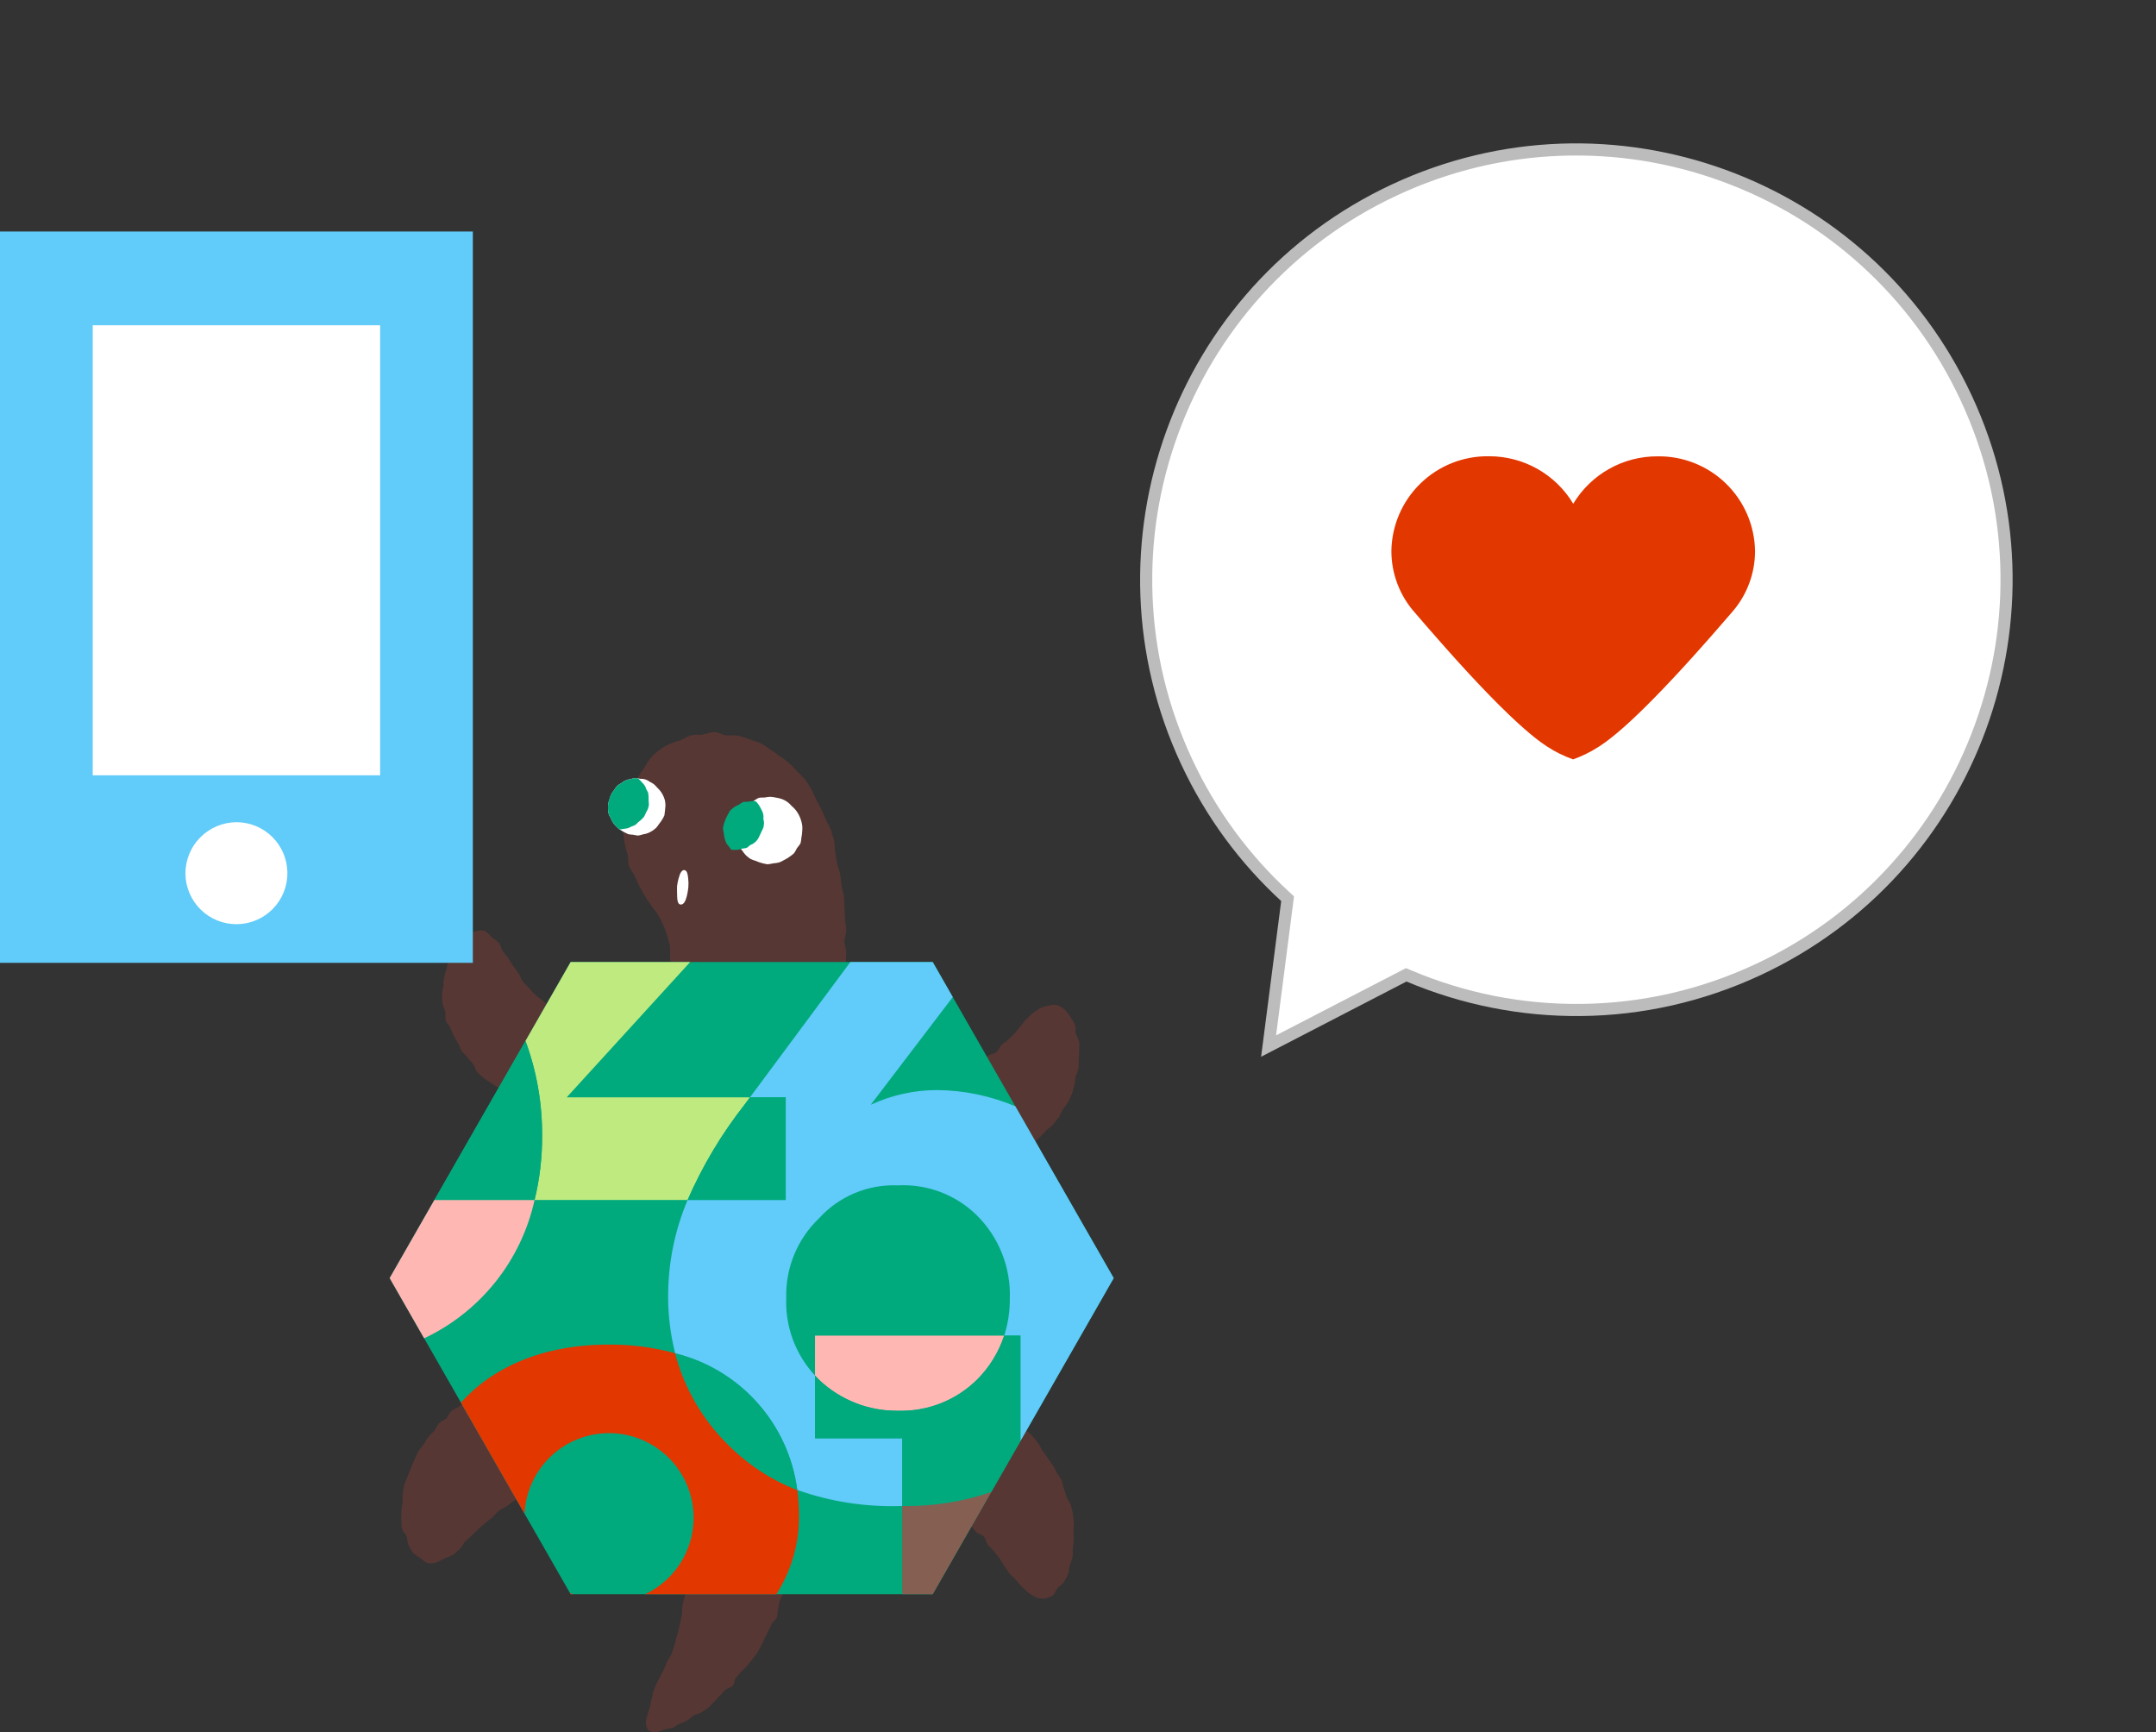 <svg xmlns="http://www.w3.org/2000/svg" xmlns:xlink="http://www.w3.org/1999/xlink" width="177.839" height="142.852" viewBox="0 0 177.839 142.852">
  <rect x="0" y="0" width="177.839" height="142.852" fill="#333333" stroke="none"/>
  <defs>
    <clipPath id="clip-path">
      <path id="パス_19805" data-name="パス 19805" d="M145,277.913A8.074,8.074,0,0,0,138.036,274,7.927,7.927,0,0,0,130,281.812a7.655,7.655,0,0,0,2,5.159l.734.852,1.064,1.216.682.771.985,1.1.937,1.022.89.948.566.592.546.559.524.527.747.729.472.446.45.412.429.381.408.348.387.316.366.283.175.129.334.234.159.106A10.172,10.172,0,0,0,145,299a10.421,10.421,0,0,0,2.143-1.063c.156-.1.321-.214.493-.339l.356-.266c.061-.047.122-.1.185-.146l.387-.314.2-.17.418-.364c.072-.063.144-.127.217-.193l.45-.412.233-.219.481-.461.5-.493.524-.526.824-.848.575-.607.6-.639.935-1.02.649-.72,1.013-1.141.7-.8,1.3-1.5A7.648,7.648,0,0,0,160,281.812,7.927,7.927,0,0,0,151.964,274,8.075,8.075,0,0,0,145,277.913" fill="none"/>
    </clipPath>
    <clipPath id="clip-path-2">
      <path id="パス_19773" data-name="パス 19773" d="M236.532,455.935a1.032,1.032,0,0,1-.318-.039.879.879,0,0,0-.381-.03,5.7,5.7,0,0,0-.626.281,5.931,5.931,0,0,0-.607.294,6.42,6.42,0,0,0-.64.249c-.188.122-.293.362-.464.506a5.071,5.071,0,0,0-.447.49c-.154.166-.419.243-.544.425a4.109,4.109,0,0,0-.317.6,3.5,3.5,0,0,0-.225.641,3.176,3.176,0,0,0-.056.673c0,.226.137.453.127.675s-.113.445-.128.665,0,.449-.024.668-.145.436-.174.654-.068.443-.1.659-.144.429-.183.647-.082.436-.126.651.013.461-.038.675-.088.441-.143.652-.1.442-.157.651-.112.437-.177.647-.1.444-.171.649-.148.427-.226.63-.257.387-.337.589-.181.415-.264.615-.221.4-.3.6c-.092.213-.233.393-.319.592s-.168.424-.251.619c-.092.215-.071.467-.151.662-.089.222-.066.465-.135.661a5.556,5.556,0,0,0-.2.625,2.329,2.329,0,0,0-.138.64,1.072,1.072,0,0,0,.207.649.955.955,0,0,0,.69.144,4.143,4.143,0,0,0,.644-.217,5.342,5.342,0,0,0,.663-.141c.194-.079.373-.228.588-.333.192-.094.412-.154.618-.27.188-.105.339-.287.536-.412s.446-.129.636-.262.383-.235.565-.375.3-.336.479-.483.292-.339.461-.493.293-.334.456-.492.465-.171.622-.337.118-.491.268-.663.287-.335.43-.509.346-.293.482-.474.29-.339.419-.525.292-.341.413-.533.207-.4.321-.591.182-.408.29-.607.2-.4.3-.6.2-.4.294-.6.337-.342.424-.55.027-.469.1-.682.06-.447.133-.662.2-.4.265-.616.058-.443.113-.662.093-.429.141-.651.108-.435.143-.648c.041-.228.1-.44.129-.653.027-.23.057-.448.067-.661.01-.234.009-.451,0-.665-.009-.233-.022-.449-.05-.659a5.324,5.324,0,0,0-.057-.667,3.758,3.758,0,0,0-.3-.6,3.4,3.4,0,0,0-.27-.61,2.72,2.72,0,0,0-.495-.448,2.842,2.842,0,0,0-.533-.4,3.1,3.1,0,0,0-.656-.126c-.216-.055-.4-.3-.629-.318h-.025c-.213,0-.429.165-.647.185" transform="translate(-228.291 -455.75)" fill="none"/>
    </clipPath>
    <clipPath id="clip-path-3">
      <path id="パス_19774" data-name="パス 19774" d="M213.378,406.316a1.782,1.782,0,0,0-.63.28,3.072,3.072,0,0,0-.529.447c-.158.158-.439.234-.585.438a76.97,76.97,0,0,1-.548,1.316,6.59,6.59,0,0,0-.167.682,6.5,6.5,0,0,0-.19.676,6.916,6.916,0,0,0-.06.7c-.013.23-.127.464-.119.706s.026.469.054.709.169.445.221.682-.039.493.032.724.3.392.388.617.173.429.278.647.236.4.357.609.168.442.3.644.328.339.475.531.3.351.462.536.161.485.33.66a7.117,7.117,0,0,0,.546.506,5.237,5.237,0,0,0,.623.41,4.376,4.376,0,0,0,.63.4,2.937,2.937,0,0,0,.74.139,2.483,2.483,0,0,0,.726-.106,1.926,1.926,0,0,1,.278-.008,1.126,1.126,0,0,0,.458-.055,3.735,3.735,0,0,0,.651-.356,5,5,0,0,0,.564-.48,6.447,6.447,0,0,0,.473-.565c.154-.187.276-.4.414-.6s.3-.387.428-.6.268-.416.379-.628.289-.416.388-.629c.109-.234.209-.464.295-.675.106-.252.013-.554.085-.751.155-.424.587-.384.415-.708-.252-.053-.6-.023-.826-.1a6.862,6.862,0,0,1-.715-.239,6.147,6.147,0,0,1-.639-.4,6.38,6.38,0,0,1-.562-.492c-.2-.155-.413-.281-.592-.451s-.337-.364-.5-.549-.356-.351-.5-.546-.209-.463-.346-.664-.309-.391-.442-.6-.267-.422-.4-.625-.323-.388-.456-.587-.178-.5-.324-.682a4.5,4.5,0,0,0-.592-.468,2.75,2.75,0,0,0-.555-.505.608.608,0,0,0-.278-.059,2.825,2.825,0,0,0-.439.056" transform="translate(-210.55 -406.26)" fill="none"/>
    </clipPath>
    <clipPath id="clip-path-4">
      <path id="パス_19775" data-name="パス 19775" d="M262.81,412.793a2.7,2.7,0,0,0-.694.233,4.763,4.763,0,0,0-.606.41c-.176.15-.354.321-.532.5s-.29.382-.46.56-.289.383-.458.561-.341.336-.513.51-.391.283-.568.452-.25.439-.436.6-.488.156-.684.3-.327.367-.535.494-.463.147-.682.253a6.809,6.809,0,0,1-.624.372,6.31,6.31,0,0,1-.689.233,6.775,6.775,0,0,1-.72.119,6.678,6.678,0,0,1-.689.043c-.173.313.039.244.235.642.091.184.284.356.41.594.1.2.143.448.267.669.111.2.336.348.463.56s.135.469.266.675.31.367.446.564.275.391.42.58.323.354.477.534.244.429.408.6a6.961,6.961,0,0,0,.557.456,4.879,4.879,0,0,0,.574.434,3.131,3.131,0,0,0,.664.268,2.262,2.262,0,0,0,.7.2,2.029,2.029,0,0,0,.734-.107,2.578,2.578,0,0,0,.606-.42c.19-.16.278-.428.454-.591s.378-.312.547-.481.338-.353.5-.532.413-.3.559-.483.318-.382.454-.577.219-.447.343-.65.32-.388.43-.6.221-.446.315-.665.121-.483.2-.706.066-.491.124-.722.193-.459.231-.693.011-.493.027-.728.031-.489.025-.723c-.007-.251.042-.5.01-.732a5.5,5.5,0,0,0-.277-.684c-.063-.246.016-.527-.072-.739a4.021,4.021,0,0,0-.367-.642,3.024,3.024,0,0,0-.451-.591,1.9,1.9,0,0,0-.643-.391.755.755,0,0,0-.237-.037,1.917,1.917,0,0,0-.5.091" transform="translate(-253.857 -412.702)" fill="none"/>
    </clipPath>
    <clipPath id="clip-path-5">
      <path id="パス_19776" data-name="パス 19776" d="M213.613,446.555a2.289,2.289,0,0,0-.674.22,2.843,2.843,0,0,0-.611.359c-.2.152-.374.313-.556.467s-.457.226-.632.386-.257.437-.426.606-.455.244-.615.42-.239.441-.39.625-.358.341-.5.531-.26.415-.391.614-.319.379-.438.583-.186.458-.292.669-.2.446-.291.663-.182.452-.258.677-.217.446-.278.674-.081.485-.121.719-.008.491-.029.725-.084.484-.085.719-.04.5-.018.728c.024.248.012.5.059.732.051.245.305.429.381.649a5.673,5.673,0,0,0,.155.716,3.9,3.9,0,0,0,.375.633,2.626,2.626,0,0,0,.6.427c.208.153.382.37.607.423a1.547,1.547,0,0,0,.745-.065,3.255,3.255,0,0,0,.666-.336,5.047,5.047,0,0,0,.705-.292c.191-.144.364-.335.557-.505s.267-.432.451-.611.37-.323.552-.5.352-.344.533-.522.385-.313.57-.485.391-.305.58-.47.324-.384.52-.541.453-.223.66-.367.381-.319.6-.449.382-.341.608-.454.456-.216.69-.309.5-.082.743-.155.491-.062.741-.112.472-.146.726-.173.483-.055.739-.061c.184-.308-.028-.275-.223-.679-.088-.185-.2-.4-.325-.644-.1-.2-.295-.369-.417-.593-.109-.2-.153-.452-.279-.669-.115-.2-.212-.426-.339-.635s-.257-.4-.391-.607-.324-.36-.464-.557-.327-.355-.474-.544-.283-.389-.438-.57-.259-.42-.425-.589-.465-.213-.643-.366-.251-.475-.446-.606a4.547,4.547,0,0,0-.7-.246,3.455,3.455,0,0,0-.66-.334.7.7,0,0,0-.125-.01,5.806,5.806,0,0,0-.611.1" transform="translate(-207 -446.457)" fill="none"/>
    </clipPath>
    <clipPath id="clip-path-6">
      <path id="パス_19777" data-name="パス 19777" d="M257.227,447.535a2.64,2.64,0,0,0-.665.31,3.866,3.866,0,0,0-.683.313,6.881,6.881,0,0,0-.485.57c-.169.173-.366.326-.526.523s-.344.358-.488.563-.282.409-.415.618-.284.409-.408.623-.1.512-.214.728-.191.461-.3.677c-.113.231-.362.388-.459.6-.109.239-.145.495-.235.705-.107.256-.139.512-.216.709-.168.429-.519.336-.352.667.246.045.494.1.723.161s.5.065.726.147.416.283.633.383.506.1.716.214.319.411.519.546.5.149.686.3.307.392.485.555.313.374.48.548.49.217.648.4.182.485.333.673.352.345.5.537.31.38.451.573.263.417.4.609.26.421.4.61.368.337.52.518.315.38.479.545a5.175,5.175,0,0,0,.53.5,3.419,3.419,0,0,0,.612.4,1.382,1.382,0,0,0,.734.136,1.813,1.813,0,0,0,.712-.254c.188-.122.238-.429.411-.625.151-.17.394-.283.527-.5a5.308,5.308,0,0,0,.34-.642c.092-.213.061-.479.134-.719a6.684,6.684,0,0,0,.225-.683c.046-.229,0-.474.025-.721.025-.232.068-.464.075-.711s-.009-.468-.024-.715.056-.481.025-.725-.027-.478-.075-.719-.105-.467-.169-.705-.265-.417-.343-.65-.124-.457-.217-.685-.1-.475-.2-.7-.271-.4-.389-.615-.218-.422-.347-.632-.269-.392-.409-.6-.276-.387-.425-.583-.208-.444-.365-.633-.292-.384-.456-.569-.355-.326-.526-.5-.35-.329-.527-.5-.4-.278-.58-.442-.307-.378-.5-.537a3.723,3.723,0,0,0-.568-.511,2.506,2.506,0,0,0-.74-.236.694.694,0,0,0-.089-.006,3.227,3.227,0,0,0-.665.154" transform="translate(-251.741 -447.381)" fill="none"/>
    </clipPath>
    <clipPath id="clip-path-7">
      <path id="パス_19778" data-name="パス 19778" d="M232.882,389.212a2.909,2.909,0,0,1-.417.012,2.154,2.154,0,0,0-.56.04,7.508,7.508,0,0,0-.882.42,4.669,4.669,0,0,0-2.475,1.484,7.732,7.732,0,0,0-.526.818,7.527,7.527,0,0,0-.514.8,7.664,7.664,0,0,0-.5.813,8.275,8.275,0,0,0-.457.861,9.36,9.36,0,0,0-.05.977c-.058.319-.232.611-.256.908a8.022,8.022,0,0,0,.074.939,7.574,7.574,0,0,0,.364,1.814c.084.305,0,.66.109.947s.335.538.472.816.239.579.392.85.295.553.456.82.366.509.525.776.41.486.559.76.3.555.427.84.216.589.319.887a7.534,7.534,0,0,1,.238.907,7.457,7.457,0,0,1-.008.941,6.725,6.725,0,0,1,.184.93c-.016.3-.246.584-.3.906a2.814,2.814,0,0,0,.16.956,2.012,2.012,0,0,0,.341.852,2.538,2.538,0,0,0,.6.742,4.211,4.211,0,0,0,.856.471,1.436,1.436,0,0,0,.518.049,2.012,2.012,0,0,1,.46.025,9.363,9.363,0,0,0,.915.337,4.235,4.235,0,0,0,.562.016c.133,0,.268,0,.4,0,.313.015.636-.012.96-.012s.636-.012.957-.026.634-.1.953-.124a3.2,3.2,0,0,1,.465.013,2.657,2.657,0,0,0,.5.01c.322-.032.626-.193.937-.231a1.89,1.89,0,0,1,.489.025,1.782,1.782,0,0,0,.484.021c.33-.047.623-.25.923-.3.336-.057.67-.016.959-.07.356-.065.684-.078.952-.133.589-.119.576.047.9-.3s.122-.316.175-.9c.024-.261-.1-.583-.072-.937.019-.282,0-.592.02-.926.015-.292.207-.6.217-.92.009-.3.02-.608.023-.93,0-.3-.15-.61-.153-.928,0-.3.159-.615.151-.931s-.075-.613-.092-.926-.027-.616-.049-.929-.015-.618-.046-.928-.172-.6-.21-.912-.048-.617-.1-.924-.2-.592-.261-.9-.085-.612-.155-.914,0-.639-.086-.937-.166-.6-.262-.895-.3-.556-.413-.843-.247-.57-.374-.848-.285-.551-.431-.821-.228-.587-.4-.845-.315-.547-.506-.789a9.293,9.293,0,0,0-.656-.668c-.229-.237-.435-.491-.671-.7s-.525-.391-.778-.577-.522-.392-.792-.556-.538-.384-.823-.52a9.654,9.654,0,0,0-.922-.316,9.235,9.235,0,0,0-.927-.29,1.967,1.967,0,0,0-.554-.025,2.48,2.48,0,0,1-.42,0c-.324-.04-.634-.273-.953-.273a7.862,7.862,0,0,0-.959.212" transform="translate(-226.238 -389)" fill="none"/>
    </clipPath>
    <clipPath id="clip-path-8">
      <path id="パス_19779" data-name="パス 19779" d="M238.488,394.684a1.4,1.4,0,0,1-.2.007.935.935,0,0,0-.292.027,2.983,2.983,0,0,0-.418.257,2.616,2.616,0,0,0-.425.228,2.933,2.933,0,0,0-.38.3,2.8,2.8,0,0,0-.253.413,2.6,2.6,0,0,0-.21.428,2.555,2.555,0,0,0-.167.447,2.821,2.821,0,0,0-.1.473,2.913,2.913,0,0,0,.078.478,2.582,2.582,0,0,0,.077.471,1.564,1.564,0,0,0,.447.848,2.493,2.493,0,0,0,.3.385,2.851,2.851,0,0,0,.382.305,2.978,2.978,0,0,0,.46.171,2.891,2.891,0,0,0,.456.164,3.165,3.165,0,0,0,.48.106,2.889,2.889,0,0,0,.484-.077,2.8,2.8,0,0,0,.483-.074,2.662,2.662,0,0,0,.437-.214,2.713,2.713,0,0,0,.412-.249,3.12,3.12,0,0,0,.383-.3,2.877,2.877,0,0,0,.241-.423,2.712,2.712,0,0,0,.291-.392,2.8,2.8,0,0,0,.074-.482,2.681,2.681,0,0,0,.062-.472,2.787,2.787,0,0,0,.01-.478,2.8,2.8,0,0,0-.286-.915,2.736,2.736,0,0,0-.26-.4,2.686,2.686,0,0,0-.34-.34,1.837,1.837,0,0,0-.788-.561,2.994,2.994,0,0,0-.475-.118,2.915,2.915,0,0,0-.481-.07h-.034a3.467,3.467,0,0,0-.446.059" transform="translate(-236.043 -394.625)" fill="none"/>
    </clipPath>
    <clipPath id="clip-path-9">
      <path id="パス_19780" data-name="パス 19780" d="M237.462,395l-.127.009-.252.041-.084.006h-.085a1.24,1.24,0,0,0-.169.007l-.08.017a1.023,1.023,0,0,0-.267.162l-.089.055c-.082.043-.166.078-.246.121l-.115.073c-.073.056-.151.107-.223.165l-.1.094a1.155,1.155,0,0,0-.163.262l-.052.09a1.733,1.733,0,0,0-.126.238l-.054.125c-.034.083-.072.164-.1.25l-.039.132c-.021.09-.047.179-.066.267l-.018.134a1.162,1.162,0,0,0,.046.306l.018.1c.013.091.02.181.035.27l.031.132c.027.086.048.177.079.264l.055.125a1.25,1.25,0,0,0,.158.225l.087.107c.056.073.105.153.162.226l.016.018c.051,0,.1,0,.152,0a2.592,2.592,0,0,0,.374,0,2.376,2.376,0,0,0,.359-.1,2.521,2.521,0,0,0,.373-.062c.114-.049.192-.166.3-.232a1.3,1.3,0,0,0,.768-.773,2.2,2.2,0,0,0,.152-.332,2.489,2.489,0,0,0,.162-.336,2.355,2.355,0,0,0,.055-.369,2.27,2.27,0,0,0-.055-.367,1.079,1.079,0,0,0-.151-.72,2.13,2.13,0,0,0-.174-.328,2.458,2.458,0,0,0-.216-.3.7.7,0,0,0-.1-.088l-.059-.009-.137-.011h-.03Z" transform="translate(-235 -395)" fill="none"/>
    </clipPath>
    <clipPath id="clip-path-10">
      <path id="パス_19781" data-name="パス 19781" d="M227.247,393a2.38,2.38,0,0,0-.407.083,1.53,1.53,0,0,0-.746.331,2.387,2.387,0,0,0-.343.227,2.349,2.349,0,0,0-.239.333,2.172,2.172,0,0,0-.237.332,2.336,2.336,0,0,0-.136.382,2.475,2.475,0,0,0-.117.391,2.294,2.294,0,0,0-.02.41,1.16,1.16,0,0,0,.214.784,1.773,1.773,0,0,0,.43.683,2.366,2.366,0,0,0,.3.278,5.339,5.339,0,0,0,.72.389,2.392,2.392,0,0,0,.409.048,2.58,2.58,0,0,0,.408.069,2.359,2.359,0,0,0,.4-.1,2.275,2.275,0,0,0,.4-.1,2.3,2.3,0,0,0,.365-.191,2.269,2.269,0,0,0,.326-.253,2.393,2.393,0,0,0,.244-.33,2.349,2.349,0,0,0,.238-.329,2.458,2.458,0,0,0,.194-.366,12.96,12.96,0,0,0,.087-.82,2.464,2.464,0,0,0-.045-.41,2.131,2.131,0,0,0-.625-1.044,2.418,2.418,0,0,0-.283-.291,2.5,2.5,0,0,0-.352-.21,1.142,1.142,0,0,0-.776-.237,3.081,3.081,0,0,0-.385-.062h-.026" transform="translate(-225 -393)" fill="none"/>
    </clipPath>
    <clipPath id="clip-path-11">
      <path id="パス_19782" data-name="パス 19782" d="M227.248,393a1.281,1.281,0,0,0-.273.05l-.134.033c-.089.021-.18.041-.267.067l-.129.047a1.329,1.329,0,0,0-.237.139l-.112.077c-.078.049-.16.093-.237.143l-.109.082a1.261,1.261,0,0,0-.181.249l-.058.086c-.055.07-.114.138-.165.212l-.072.117a1.556,1.556,0,0,0-.1.252l-.04.132c-.027.088-.063.173-.087.26l-.029.131a2.692,2.692,0,0,0-.022.273l0,.136c0,.093.006.186.015.276l.021.135a1.15,1.15,0,0,0,.133.281l.046.093c.036.084.069.168.109.248l.067.118a1.986,1.986,0,0,0,.163.216l.092.1c.062.066.124.13.192.191l.105.087h0l.03,0a2.354,2.354,0,0,0,.337-.048,2.4,2.4,0,0,0,.334-.053,2.89,2.89,0,0,0,.307-.141,2.369,2.369,0,0,0,.311-.131,2.251,2.251,0,0,0,.243-.232,2.587,2.587,0,0,0,.258-.214,2.47,2.47,0,0,0,.227-.249,8.409,8.409,0,0,1,.3-.607,2.265,2.265,0,0,0,.085-.329,2.373,2.373,0,0,0-.021-.337,3.749,3.749,0,0,0-.036-.671,2.413,2.413,0,0,0-.158-.3,1.141,1.141,0,0,0-.354-.564,2.2,2.2,0,0,0-.229-.243c-.029-.027-.057-.055-.086-.083-.029-.008-.06-.013-.089-.018l-.127-.013h-.026" transform="translate(-225 -393)" fill="none"/>
    </clipPath>
    <clipPath id="clip-path-12">
      <path id="パス_19784" data-name="パス 19784" d="M245.263,409l-8.282,11.161h2.947v8.462h-8.091a20.381,20.381,0,0,0-1.607,7.865,18.961,18.961,0,0,0,.58,4.775c.05.013.1.032.148.046a13.388,13.388,0,0,1,9.922,11.232,23.322,23.322,0,0,0,8.463,1.325l.2,0v-5.589h-7.2V443.1a8.889,8.889,0,0,1-2.37-6.384,8.752,8.752,0,0,1,2.7-6.574,8.322,8.322,0,0,1,6.522-2.721,8.634,8.634,0,0,1,6.446,2.418,9.232,9.232,0,0,1,2.774,6.951,9.713,9.713,0,0,1-.464,3.023h1.335v8.7l7.7-13.442L258.87,420.9a17.022,17.022,0,0,0-6.453-1.339,13.029,13.029,0,0,0-5.472,1.21l6.764-8.88L252.053,409Z" transform="translate(-230.23 -409)" fill="none"/>
    </clipPath>
    <clipPath id="clip-path-13">
      <path id="パス_19785" data-name="パス 19785" d="M243.009,441.506v3.286c.132.14.26.283.4.416a9.294,9.294,0,0,0,6.446,2.493,8.909,8.909,0,0,0,6.522-2.569,9.159,9.159,0,0,0,2.233-3.627Z" transform="translate(-243.009 -441.506)" fill="none"/>
    </clipPath>
    <clipPath id="clip-path-14">
      <path id="パス_19786" data-name="パス 19786" d="M258.614,441.506a9.159,9.159,0,0,1-2.233,3.627,8.909,8.909,0,0,1-6.522,2.569,9.294,9.294,0,0,1-6.446-2.493c-.144-.134-.271-.276-.4-.416v5.176h7.2v5.589a21.614,21.614,0,0,0,7.337-1.153l2.407-4.2v-8.7Z" transform="translate(-243.009 -441.506)" fill="none"/>
    </clipPath>
    <clipPath id="clip-path-15">
      <path id="パス_19787" data-name="パス 19787" d="M221.544,409l-3.726,6.508a22.2,22.2,0,0,1,1.371,7.882,21.814,21.814,0,0,1-.62,5.234h12.622a36.134,36.134,0,0,1,4.69-7.851l.454-.611H221.217l8.62-9.445c.505-.548,1.031-1.12,1.566-1.716Z" transform="translate(-217.818 -409)" fill="none"/>
    </clipPath>
    <clipPath id="clip-path-16">
      <path id="パス_19789" data-name="パス 19789" d="M220.929,409,206,435.068l14.929,26.07h29.862l14.929-26.07L250.792,409Z" transform="translate(-206 -409)" fill="none"/>
    </clipPath>
    <clipPath id="clip-path-17">
      <path id="パス_19788" data-name="パス 19788" d="M209.494,420.864l-7.3,8.377h6.158a8.636,8.636,0,0,0,1.633-5.309,9.367,9.367,0,0,0-.486-3.068" transform="translate(-202.189 -420.864)" fill="none" clip-rule="evenodd"/>
    </clipPath>
    <clipPath id="clip-path-18">
      <rect id="長方形_1169" data-name="長方形 1169" width="60.669" height="53.085" fill="none"/>
    </clipPath>
    <clipPath id="clip-path-19">
      <path id="パス_19790" data-name="パス 19790" d="M237.069,420.774l-.454.611a36.1,36.1,0,0,0-4.69,7.851h8.091v-8.462Z" transform="translate(-231.925 -420.774)" fill="none"/>
    </clipPath>
    <clipPath id="clip-path-20">
      <path id="パス_19791" data-name="パス 19791" d="M250.6,456.266v7.272h2.513l4.824-8.425a21.611,21.611,0,0,1-7.337,1.153" transform="translate(-250.6 -455.113)" fill="none"/>
    </clipPath>
    <clipPath id="clip-path-21">
      <path id="パス_19792" data-name="パス 19792" d="M209.69,429.7,206,436.145l2.844,4.966a16.557,16.557,0,0,0,9.11-11.411Z" transform="translate(-206 -429.701)" fill="none"/>
    </clipPath>
    <clipPath id="clip-path-22">
      <path id="パス_19793" data-name="パス 19793" d="M209.893,428.981h8.262a21.765,21.765,0,0,0,.621-5.234,22.2,22.2,0,0,0-1.371-7.882Z" transform="translate(-209.893 -415.865)" fill="none"/>
    </clipPath>
    <clipPath id="clip-path-24">
      <path id="パス_19794" data-name="パス 19794" d="M200.355,405.209c-8.245,0-11.094,5.667-11.919,7.708-2.923-5.29-7.871-5.819-10.495-5.819a13.969,13.969,0,0,0-6.568,1.528v4.025h-4.458a18.108,18.108,0,0,0-2.765,10.239c0,5.246,1.894,9.844,5.419,12.844a14.606,14.606,0,0,0,4.3,2.516,22.232,22.232,0,0,0-2.941-7.683l7.39,1.681v-2.178a6.666,6.666,0,0,1-6.522-6.951,6.242,6.242,0,0,1,6.6-6.65c3.449,0,6.822,2.04,6.822,6.875v1.36h7.045v-1.284c0-6.12,4.123-8.388,7.8-8.388a7.605,7.605,0,0,1,7.459,5.017l6.327-7.255a14.843,14.843,0,0,0-13.486-7.585" transform="translate(-164.15 -405.209)" fill="none" clip-rule="evenodd"/>
    </clipPath>
    <clipPath id="clip-path-26">
      <path id="パス_19796" data-name="パス 19796" d="M221.252,462.87h.193c-.087-.036-.174-.076-.26-.116ZM212.2,447.064l5.249,9.166a6.975,6.975,0,1,1,9.942,6.64h10.832a11.865,11.865,0,0,0,1.861-6.53,15.08,15.08,0,0,0-.142-2.064A16.832,16.832,0,0,1,229.874,443a20.029,20.029,0,0,0-5.455-.717c-5.537,0-9.613,1.9-12.218,4.779" transform="translate(-212.2 -442.285)" fill="none"/>
    </clipPath>
    <clipPath id="clip-path-27">
      <path id="パス_19797" data-name="パス 19797" d="M230.99,443.081c-.05-.014-.1-.033-.149-.046.051.013.1.032.149.046" transform="translate(-230.841 -443.035)" fill="none"/>
    </clipPath>
    <clipPath id="clip-path-28">
      <path id="パス_19798" data-name="パス 19798" d="M231.886,443.367c-.288-.1-.586-.194-.888-.283.3.089.6.181.888.283" transform="translate(-230.998 -443.084)" fill="none"/>
    </clipPath>
    <clipPath id="clip-path-29">
      <path id="パス_19799" data-name="パス 19799" d="M235.134,450.5a16.2,16.2,0,0,0,5.778,3.813,13.389,13.389,0,0,0-9.922-11.232l-.146-.041a16.2,16.2,0,0,0,4.29,7.46" transform="translate(-230.844 -443.041)" fill="none"/>
    </clipPath>
    <clipPath id="clip-path-30">
      <path id="パス_19800" data-name="パス 19800" d="M230.843,443.041l.147.041c-.05-.014-.1-.033-.149-.046l0,.006" transform="translate(-230.841 -443.035)" fill="none"/>
    </clipPath>
    <clipPath id="clip-path-32">
      <path id="パス_19801" data-name="パス 19801" d="M291.221,407.993c-.109.227-.226.451-.355.67l-.028.047c-.12.2-.246.4-.384.6-.045.065-.1.128-.141.192-.113.153-.223.305-.345.455-.181.222-.372.441-.577.657a8.357,8.357,0,0,1-6.521,2.72,8.634,8.634,0,0,1-6.446-2.418,9.819,9.819,0,0,1-.076-13.6,8.909,8.909,0,0,1,6.522-2.569,9.724,9.724,0,0,1,.984.053c.052,0,.105.008.157.014.279.032.548.077.81.13.094.019.185.038.276.059.218.051.431.108.637.172.137.044.269.089.4.135l.2.078c.268.1.524.214.769.335v-8.543a30.426,30.426,0,0,0-4.387-.29,23.643,23.643,0,0,0-6.085.7,16.865,16.865,0,0,1-3.852,5.866,16.188,16.188,0,0,1-7.625,4.45A18.567,18.567,0,0,0,263.9,404.8a16.734,16.734,0,0,0,4.723,12.089,16.473,16.473,0,0,0,10.943,4.307,17.509,17.509,0,0,0,5.323-.982L272.975,435.93l7.871,3.854,8.532-11.5v-8.759h4.347l1.423.983.39-.525c3.523-4.685,6.3-9.6,6.3-15.716a16.613,16.613,0,0,0-4.872-12.241c-.037-.037-.074-.069-.111-.106v16.071Z" transform="translate(-263.905 -386.891)" fill="none" clip-rule="evenodd"/>
    </clipPath>
    <clipPath id="clip-path-34">
      <path id="パス_19803" data-name="パス 19803" d="M231.144,401.644a4.3,4.3,0,0,0-.136.676c-.017.177,0,.444,0,.609,0,.561.051.919.315.916.214,0,.38-.245.487-.687a5.5,5.5,0,0,0,.127-.72,3.687,3.687,0,0,0-.013-.761c-.036-.375-.1-.625-.295-.669a.2.2,0,0,0-.046-.006c-.188,0-.337.257-.435.644" transform="translate(-231 -401)" fill="none"/>
    </clipPath>
    <clipPath id="clip-path-35">
      <path id="パス_19804" data-name="パス 19804" d="M188.228,401.089a4.206,4.206,0,1,0,4.206-4.253,4.23,4.23,0,0,0-4.206,4.253" transform="translate(-188.228 -396.836)" fill="none"/>
    </clipPath>
  </defs>
  <g id="グループ_1160" data-name="グループ 1160" transform="translate(-67.196 -22.796)">
    <g id="吹き出し" transform="translate(141.128 57.069) rotate(-25)">
      <g id="グループ_885" data-name="グループ 885" transform="translate(4.924 -0.001)">
        <g id="合体_25" data-name="合体 25" transform="translate(0)" fill="#fff">
          <path d="M 40.194 71.454 C 35.087 71.454 30.159 70.392 25.546 68.298 C 21.089 66.275 17.158 63.4 13.863 59.753 L 13.706 59.579 L 13.472 59.588 L 0.933 60.103 L 7.352 49.971 L 7.49 49.752 L 7.391 49.513 C 5.617 45.217 4.718 40.663 4.718 35.978 C 4.718 31.188 5.656 26.542 7.506 22.169 C 9.292 17.944 11.85 14.15 15.109 10.891 C 18.367 7.633 22.161 5.075 26.385 3.288 C 30.759 1.438 35.405 0.5 40.194 0.5 C 44.984 0.5 49.63 1.438 54.004 3.288 C 58.229 5.075 62.023 7.633 65.281 10.891 C 68.539 14.15 71.097 17.944 72.884 22.169 C 74.734 26.542 75.672 31.188 75.672 35.978 C 75.672 40.767 74.734 45.413 72.884 49.786 C 71.097 54.011 68.539 57.805 65.281 61.063 C 62.023 64.321 58.229 66.879 54.004 68.666 C 49.63 70.516 44.984 71.454 40.194 71.454 Z" stroke="none"/>
          <path d="M 40.194 70.954 C 44.917 70.954 49.498 70.029 53.809 68.206 C 57.974 66.444 61.715 63.922 64.927 60.709 C 68.14 57.497 70.662 53.756 72.424 49.592 C 74.247 45.28 75.172 40.7 75.172 35.978 C 75.172 31.255 74.247 26.675 72.424 22.363 C 70.662 18.198 68.14 14.458 64.927 11.245 C 61.715 8.032 57.974 5.51 53.809 3.748 C 49.498 1.925 44.917 1 40.194 1 C 35.472 1 30.892 1.925 26.58 3.748 C 22.415 5.51 18.675 8.032 15.462 11.245 C 12.25 14.458 9.728 18.198 7.966 22.363 C 6.142 26.675 5.218 31.255 5.218 35.978 C 5.218 40.597 6.105 45.087 7.853 49.322 L 8.051 49.801 L 1.866 59.564 L 13.92 59.069 L 14.234 59.417 C 17.483 63.013 21.358 65.848 25.753 67.843 C 30.3 69.907 35.159 70.954 40.194 70.954 M 40.194 71.954 C 29.6 71.954 20.076 67.375 13.492 60.088 L 4.166666712990263e-06 60.642 L 6.929 49.704 C 5.183 45.474 4.218 40.838 4.218 35.978 C 4.218 16.108 20.325 1.009114612315898e-06 40.194 1.009114612315898e-06 C 60.065 1.009114612315898e-06 76.172 16.108 76.172 35.978 C 76.172 55.847 60.065 71.954 40.194 71.954 Z" stroke="none" fill="#bcbcbc"/>
        </g>
      </g>
      <g id="グループ_1139" data-name="グループ 1139" transform="matrix(0.906, 0.423, -0.423, 0.906, 33.72, -282.937)">
        <g id="グループ_1117" data-name="グループ 1117" clip-path="url(#clip-path)">
          <rect id="長方形_1187" data-name="長方形 1187" width="32" height="27" transform="translate(129 273)" fill="#e33700"/>
        </g>
      </g>
    </g>
    <g id="グループ_1138" data-name="グループ 1138" transform="translate(-104.897 -303.558)">
      <g id="グループ_1050" data-name="グループ 1050" transform="translate(225.366 450.009)">
        <g id="グループ_1049" data-name="グループ 1049" clip-path="url(#clip-path-2)">
          <rect id="長方形_1154" data-name="長方形 1154" width="13.826" height="21.12" transform="translate(-0.966 -0.961)" fill="#573733"/>
        </g>
      </g>
      <g id="グループ_1052" data-name="グループ 1052" transform="translate(208.548 403.095)">
        <g id="グループ_1051" data-name="グループ 1051" clip-path="url(#clip-path-3)">
          <rect id="長方形_1155" data-name="長方形 1155" width="13.07" height="15.1" transform="translate(-0.956 -0.996)" fill="#573733"/>
        </g>
      </g>
      <g id="グループ_1054" data-name="グループ 1054" transform="translate(249.602 409.202)">
        <g id="グループ_1053" data-name="グループ 1053" clip-path="url(#clip-path-4)">
          <rect id="長方形_1156" data-name="長方形 1156" width="13.537" height="14.433" transform="translate(-1.057 -0.992)" fill="#573733"/>
        </g>
      </g>
      <g id="グループ_1056" data-name="グループ 1056" transform="translate(205.183 441.2)">
        <g id="グループ_1055" data-name="グループ 1055" clip-path="url(#clip-path-5)">
          <rect id="長方形_1157" data-name="長方形 1157" width="15.664" height="16.048" transform="translate(-0.964 -0.981)" fill="#573733"/>
        </g>
      </g>
      <g id="グループ_1058" data-name="グループ 1058" transform="translate(247.595 442.076)">
        <g id="グループ_1057" data-name="グループ 1057" clip-path="url(#clip-path-6)">
          <rect id="長方形_1158" data-name="長方形 1158" width="15.123" height="18.077" transform="translate(-1.071 -0.977)" fill="#573733"/>
        </g>
      </g>
      <g id="グループ_1060" data-name="グループ 1060" transform="translate(223.42 386.733)">
        <g id="グループ_1059" data-name="グループ 1059" clip-path="url(#clip-path-7)">
          <rect id="長方形_1159" data-name="長方形 1159" width="20.406" height="25.849" transform="translate(-0.969 -0.948)" fill="#573733"/>
        </g>
      </g>
      <g id="グループ_1062" data-name="グループ 1062" transform="translate(232.714 392.065)">
        <g id="グループ_1061" data-name="グループ 1061" clip-path="url(#clip-path-8)">
          <rect id="長方形_1160" data-name="長方形 1160" width="7.477" height="7.48" transform="translate(-0.953 -0.955)" fill="#fff"/>
        </g>
      </g>
      <g id="グループ_1064" data-name="グループ 1064" transform="translate(231.726 392.421)">
        <g id="グループ_1063" data-name="グループ 1063" clip-path="url(#clip-path-9)">
          <rect id="長方形_1161" data-name="長方形 1161" width="5.287" height="5.934" transform="translate(-0.952 -0.948)" fill="#00aa7d"/>
        </g>
      </g>
      <g id="グループ_1066" data-name="グループ 1066" transform="translate(222.247 390.525)">
        <g id="グループ_1065" data-name="グループ 1065" clip-path="url(#clip-path-10)">
          <rect id="長方形_1162" data-name="長方形 1162" width="6.646" height="6.648" transform="translate(-0.953 -0.955)" fill="#fff"/>
        </g>
      </g>
      <g id="グループ_1068" data-name="グループ 1068" transform="translate(222.246 390.525)">
        <g id="グループ_1067" data-name="グループ 1067" clip-path="url(#clip-path-11)">
          <rect id="長方形_1163" data-name="長方形 1163" width="5.288" height="6.134" transform="translate(-0.948 -0.948)" fill="#00aa7d"/>
        </g>
      </g>
      <path id="パス_19783" data-name="パス 19783" d="M220.93,409,206,435.068l14.929,26.07h29.862l14.929-26.07L250.792,409Z" transform="translate(-1.765 -3.308)" fill="#00aa7d"/>
      <g id="グループ_1070" data-name="グループ 1070" transform="translate(227.204 405.692)">
        <g id="グループ_1069" data-name="グループ 1069" clip-path="url(#clip-path-12)">
          <rect id="長方形_1164" data-name="長方形 1164" width="38.648" height="46.764" transform="translate(-0.948 -0.948)" fill="#61cbf9"/>
        </g>
      </g>
      <g id="グループ_1072" data-name="グループ 1072" transform="translate(239.318 436.507)">
        <g id="グループ_1071" data-name="グループ 1071" clip-path="url(#clip-path-13)">
          <rect id="長方形_1165" data-name="長方形 1165" width="17.5" height="8.093" transform="translate(-0.948 -0.949)" fill="#ffb7b4"/>
        </g>
      </g>
      <g id="グループ_1074" data-name="グループ 1074" transform="translate(239.318 436.507)">
        <g id="グループ_1073" data-name="グループ 1073" clip-path="url(#clip-path-14)">
          <rect id="長方形_1166" data-name="長方形 1166" width="18.836" height="15.947" transform="translate(-0.948 -0.949)" fill="#00aa7d"/>
        </g>
      </g>
      <g id="グループ_1076" data-name="グループ 1076" transform="translate(215.438 405.692)">
        <g id="グループ_1075" data-name="グループ 1075" clip-path="url(#clip-path-15)">
          <rect id="長方形_1167" data-name="長方形 1167" width="35.086" height="21.519" transform="translate(-13.049 -0.948)" fill="#bfea80"/>
        </g>
      </g>
      <g id="グループ_1082" data-name="グループ 1082" transform="translate(204.235 405.692)">
        <g id="グループ_1081" data-name="グループ 1081" clip-path="url(#clip-path-16)">
          <g id="グループ_1080" data-name="グループ 1080" transform="translate(-3.613 11.247)">
            <g id="グループ_1079" data-name="グループ 1079" clip-path="url(#clip-path-17)">
              <g id="グループ_1078" data-name="グループ 1078" transform="translate(2.665 -11.247)">
                <g id="グループ_1077" data-name="グループ 1077" clip-path="url(#clip-path-18)">
                  <rect id="長方形_1168" data-name="長方形 1168" width="7.022" height="10.273" transform="translate(-0.948 10.299)" fill="#855f52"/>
                </g>
              </g>
            </g>
          </g>
        </g>
      </g>
      <g id="グループ_1084" data-name="グループ 1084" transform="translate(228.811 416.854)">
        <g id="グループ_1083" data-name="グループ 1083" clip-path="url(#clip-path-19)">
          <rect id="長方形_1170" data-name="長方形 1170" width="9.987" height="10.358" transform="translate(-0.948 -0.948)" fill="#00aa7d"/>
        </g>
      </g>
      <g id="グループ_1086" data-name="グループ 1086" transform="translate(246.514 449.405)">
        <g id="グループ_1085" data-name="グループ 1085" clip-path="url(#clip-path-20)">
          <rect id="長方形_1171" data-name="長方形 1171" width="11.641" height="12.377" transform="translate(-0.948 -2.057)" fill="#855f52"/>
        </g>
      </g>
      <g id="グループ_1088" data-name="グループ 1088" transform="translate(204.235 425.316)">
        <g id="グループ_1087" data-name="グループ 1087" clip-path="url(#clip-path-21)">
          <rect id="長方形_1172" data-name="長方形 1172" width="14.798" height="14.797" transform="translate(-1.896 -0.948)" fill="#ffb7b4"/>
        </g>
      </g>
      <g id="グループ_1090" data-name="グループ 1090" transform="translate(207.926 412.2)">
        <g id="グループ_1089" data-name="グループ 1089" clip-path="url(#clip-path-22)">
          <rect id="長方形_1173" data-name="長方形 1173" width="11.924" height="17.53" transform="translate(-2.093 -3.466)" fill="#00aa7d"/>
        </g>
      </g>
      <g id="グループ_1096" data-name="グループ 1096" transform="translate(204.235 405.692)">
        <g id="グループ_1095" data-name="グループ 1095" clip-path="url(#clip-path-16)">
          <g id="グループ_1094" data-name="グループ 1094" transform="translate(-39.672 -3.594)">
            <g id="グループ_1093" data-name="グループ 1093" clip-path="url(#clip-path-24)">
              <g id="グループ_1092" data-name="グループ 1092" transform="translate(38.724 3.594)">
                <g id="グループ_1091" data-name="グループ 1091" clip-path="url(#clip-path-18)">
                  <rect id="長方形_1174" data-name="長方形 1174" width="12.863" height="31.343" transform="translate(-0.948 -0.948)" fill="#ffb7b4"/>
                </g>
              </g>
            </g>
          </g>
        </g>
      </g>
      <g id="グループ_1098" data-name="グループ 1098" transform="translate(210.113 437.245)">
        <g id="グループ_1097" data-name="グループ 1097" clip-path="url(#clip-path-26)">
          <rect id="長方形_1176" data-name="長方形 1176" width="34.952" height="23.429" transform="translate(-4.396 -0.948)" fill="#e33700"/>
        </g>
      </g>
      <g id="グループ_1100" data-name="グループ 1100" transform="translate(227.783 437.956)">
        <g id="グループ_1099" data-name="グループ 1099" clip-path="url(#clip-path-27)">
          <rect id="長方形_1177" data-name="長方形 1177" width="2.045" height="1.943" transform="translate(-0.948 -0.949)" fill="#e33700"/>
        </g>
      </g>
      <g id="グループ_1102" data-name="グループ 1102" transform="translate(227.932 438.002)">
        <g id="グループ_1101" data-name="グループ 1101" clip-path="url(#clip-path-28)">
          <rect id="長方形_1178" data-name="長方形 1178" width="2.785" height="2.179" transform="translate(-0.948 -0.948)" fill="#e33700"/>
        </g>
      </g>
      <g id="グループ_1104" data-name="グループ 1104" transform="translate(227.786 437.962)">
        <g id="グループ_1103" data-name="グループ 1103" clip-path="url(#clip-path-29)">
          <rect id="長方形_1179" data-name="長方形 1179" width="11.964" height="13.169" transform="translate(-0.948 -0.948)" fill="#00aa7d"/>
        </g>
      </g>
      <g id="グループ_1106" data-name="グループ 1106" transform="translate(227.783 437.956)">
        <g id="グループ_1105" data-name="グループ 1105" clip-path="url(#clip-path-30)">
          <rect id="長方形_1180" data-name="長方形 1180" width="2.045" height="1.943" transform="translate(-0.948 -0.949)" fill="#00aa7d"/>
        </g>
      </g>
      <g id="グループ_1112" data-name="グループ 1112" transform="translate(204.235 405.692)">
        <g id="グループ_1111" data-name="グループ 1111" clip-path="url(#clip-path-16)">
          <g id="グループ_1110" data-name="グループ 1110" transform="translate(54.891 -20.958)">
            <g id="グループ_1109" data-name="グループ 1109" clip-path="url(#clip-path-32)">
              <g id="グループ_1108" data-name="グループ 1108" transform="translate(-55.839 20.958)">
                <g id="グループ_1107" data-name="グループ 1107" clip-path="url(#clip-path-18)">
                  <rect id="長方形_1181" data-name="長方形 1181" width="6.726" height="33.831" transform="translate(54.891 -0.948)" fill="#bfea80"/>
                </g>
              </g>
            </g>
          </g>
        </g>
      </g>
      <g id="グループ_1114" data-name="グループ 1114" transform="translate(227.934 398.109)">
        <g id="グループ_1113" data-name="グループ 1113" clip-path="url(#clip-path-34)">
          <rect id="長方形_1183" data-name="長方形 1183" width="2.867" height="4.783" transform="translate(-0.957 -0.99)" fill="#fff"/>
        </g>
      </g>
      <rect id="長方形_1184" data-name="長方形 1184" width="39.003" height="60.313" transform="translate(172.093 345.447)" fill="#61cbf9"/>
      <rect id="長方形_1185" data-name="長方形 1185" width="23.707" height="37.116" transform="translate(179.74 353.179)" fill="#fff"/>
      <g id="グループ_1116" data-name="グループ 1116" transform="translate(187.388 394.161)">
        <g id="グループ_1115" data-name="グループ 1115" clip-path="url(#clip-path-35)">
          <rect id="長方形_1186" data-name="長方形 1186" width="10.308" height="10.402" transform="translate(-0.948 -0.948)" fill="#fff"/>
        </g>
      </g>
    </g>
  </g>
</svg>
